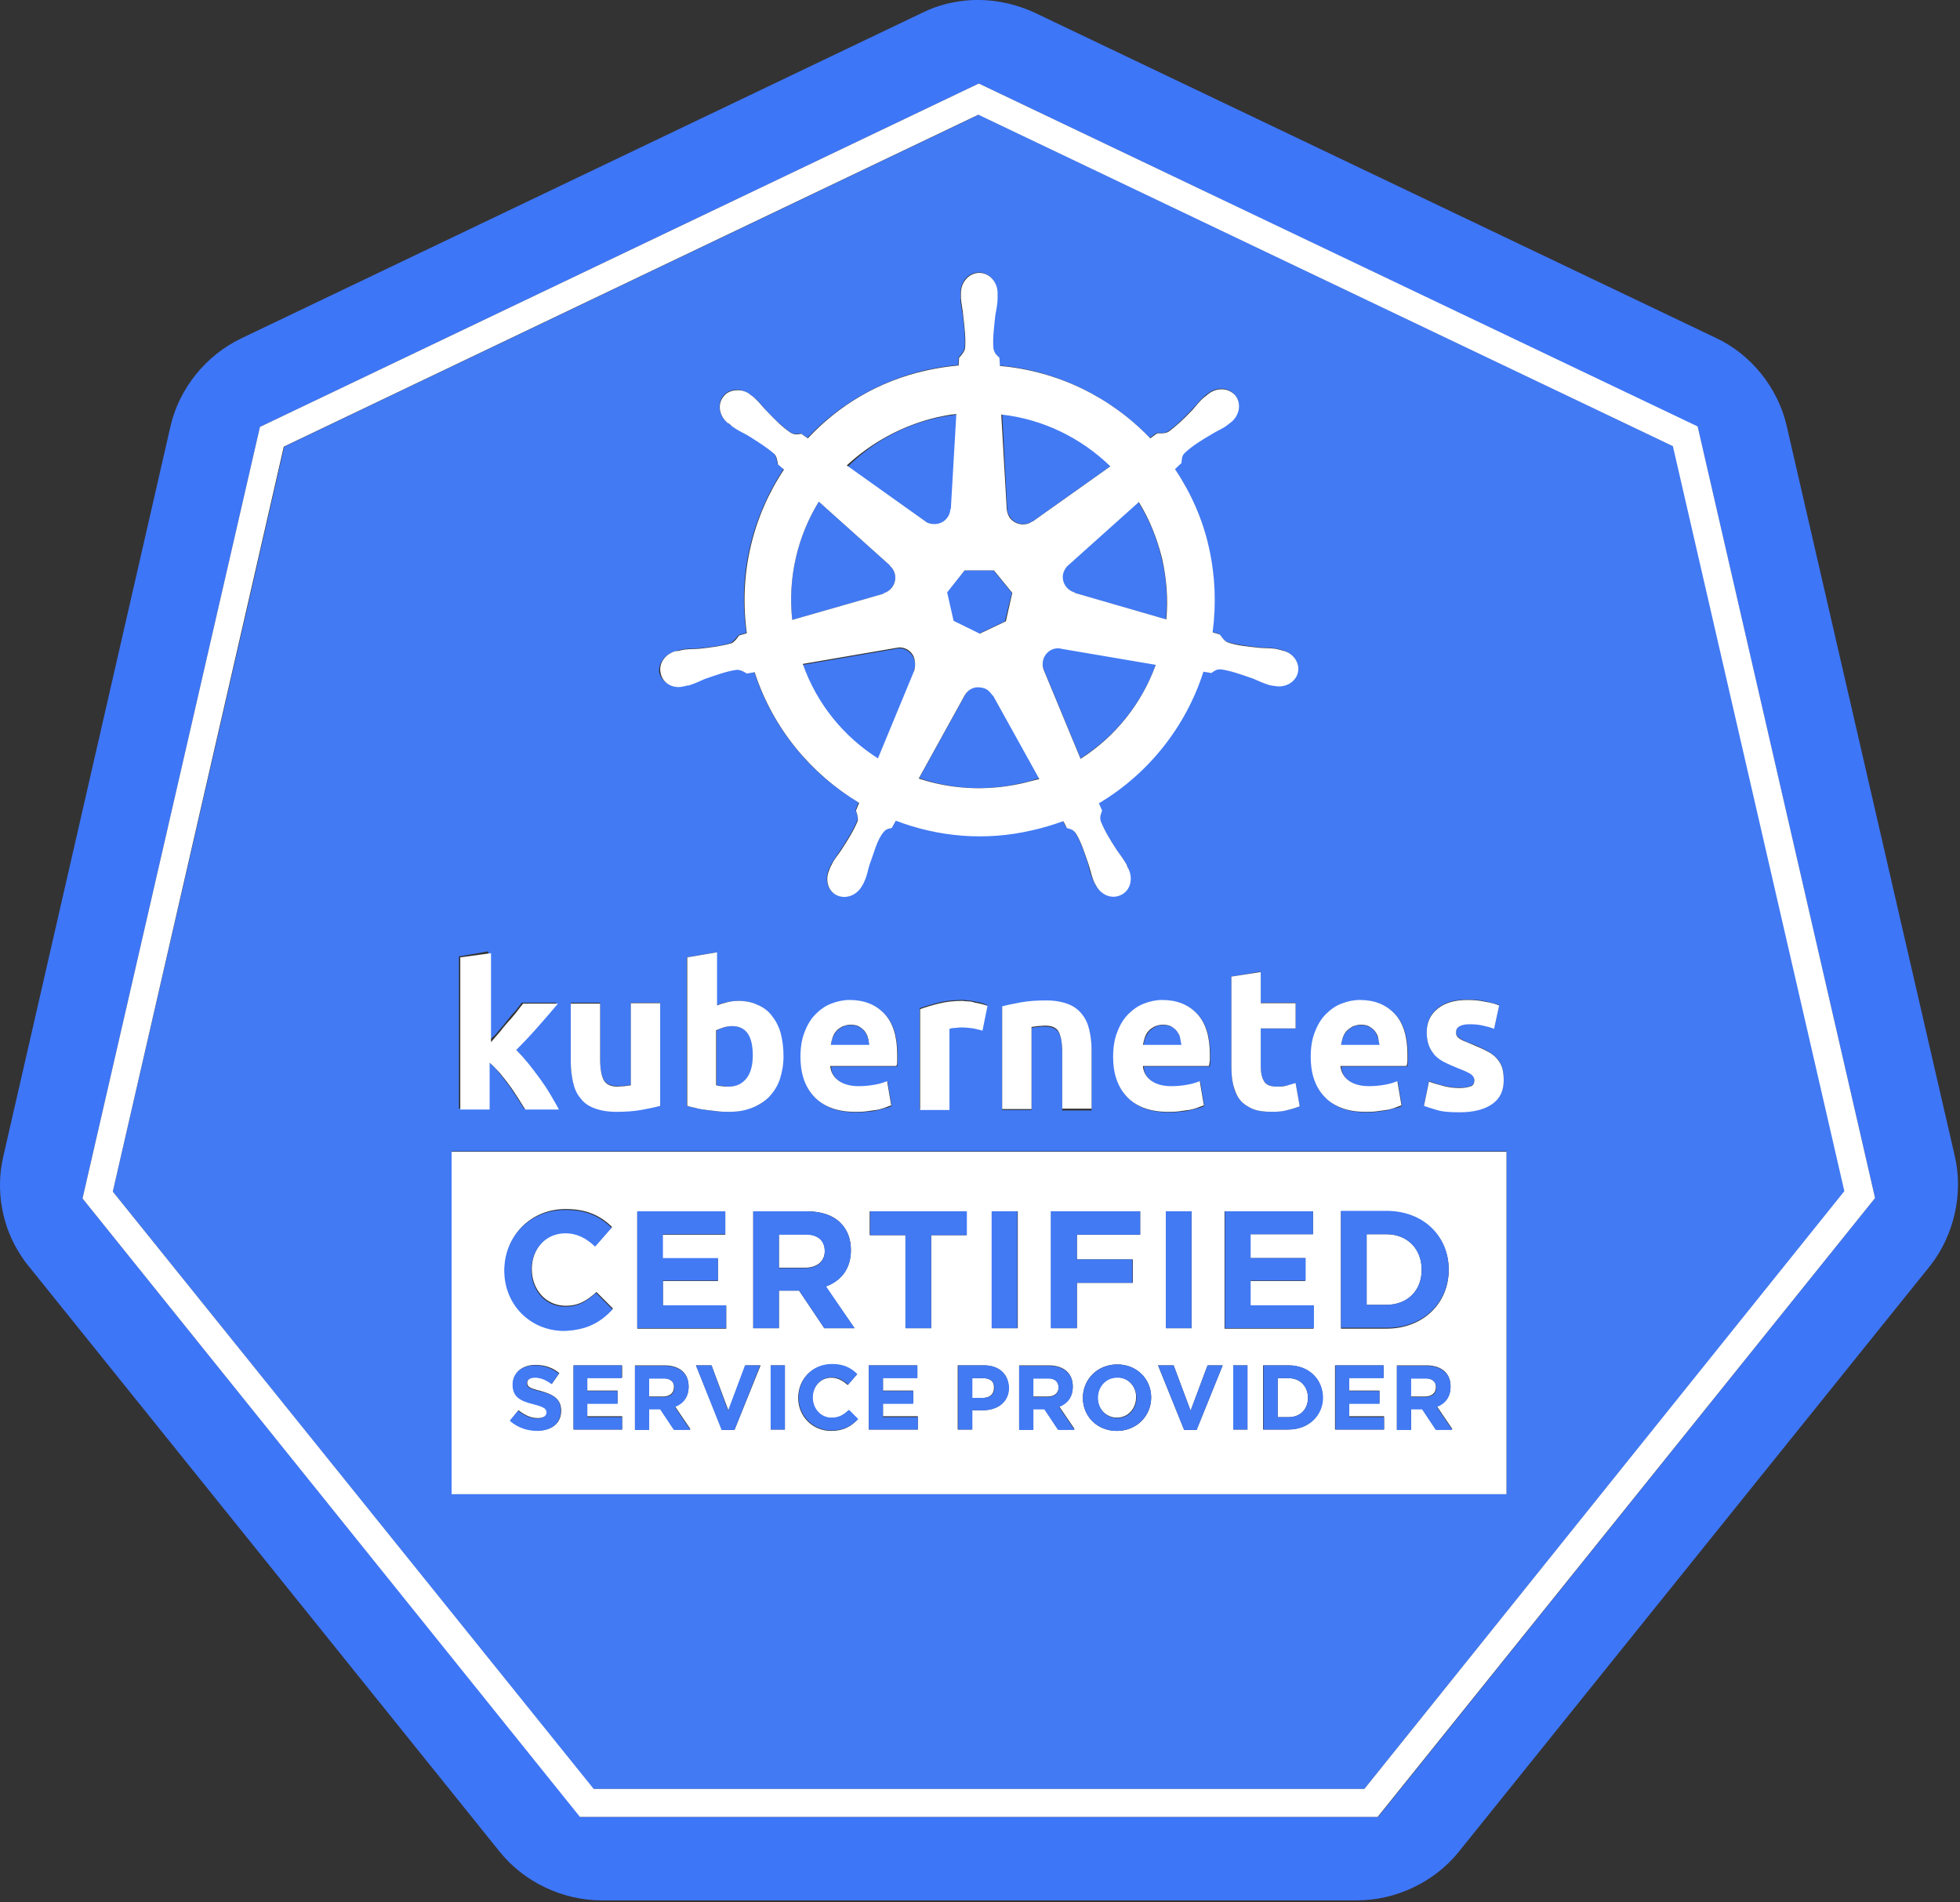 <?xml version="1.0" encoding="UTF-8" standalone="no"?>
<svg
   xmlns:dc="http://purl.org/dc/elements/1.1/"
   xmlns:cc="http://creativecommons.org/ns#"
   xmlns:rdf="http://www.w3.org/1999/02/22-rdf-syntax-ns#"
   xmlns:svg="http://www.w3.org/2000/svg"
   xmlns="http://www.w3.org/2000/svg"
   xmlns:sodipodi="http://sodipodi.sourceforge.net/DTD/sodipodi-0.dtd"
   xmlns:inkscape="http://www.inkscape.org/namespaces/inkscape"
   inkscape:version="1.0 (4035a4fb49, 2020-05-01)"
   height="100"
   width="103.035"
   sodipodi:docname="kcsp.svg"
   xml:space="preserve"
   viewBox="0 0 103.035 100"
   y="0px"
   x="0px"
   id="Layer_1"
   version="1.1"><rect x="0" y="0" width="103.035" height="100" fill="#333333" stroke="none"/><defs
   id="defs129" /><sodipodi:namedview
   inkscape:current-layer="Layer_1"
   inkscape:window-maximized="0"
   inkscape:window-y="127"
   inkscape:window-x="221"
   inkscape:cy="100.18718"
   inkscape:cx="101.6876"
   inkscape:zoom="64"
   units="px"
   showgrid="false"
   id="namedview127"
   inkscape:window-height="982"
   inkscape:window-width="1576"
   inkscape:pageshadow="2"
   inkscape:pageopacity="0"
   guidetolerance="10"
   gridtolerance="10"
   objecttolerance="10"
   borderopacity="1"
   bordercolor="#666666"
   pagecolor="#ffffff" />
<style
   id="style2"
   type="text/css">
	.st0{fill:none;}
	.st1{fill:#3E76F8;}
	.st2{fill:#427AF4;}
	.st3{fill:#FFFFFF;}
</style>
<g
   transform="matrix(0.241,0,0,0.241,-0.457,-2.044)"
   id="g124">
	<polygon
   id="polygon4"
   points="410.9,269.8 302.5,404.8 128.4,404.8 302.5,404.8 410.9,269.8 372.2,101.6 215.4,26.7 372.2,101.6 "
   class="st0" />
	<path
   id="path6"
   d="M 428.3,260.7 391.6,101.3 C 389.7,93.1 383.9,85.8 376.2,82.2 L 227.7,11.3 c -4.3,-2 -9,-3 -13.8,-2.8 -3.8,0.2 -7.5,1.1 -10.9,2.8 L 54.5,82.3 C 46.8,86 41,93.2 39.1,101.4 L 2.6,260.8 c -1.7,7.3 -0.3,15.3 3.9,21.6 0.5,0.8 1,1.5 1.6,2.2 l 102.8,127.8 c 5.3,6.6 13.7,10.6 22.2,10.6 h 164.8 c 8.5,0 16.9,-4 22.2,-10.6 L 422.9,284.6 c 5.2,-6.6 7.3,-15.7 5.4,-23.9 z m -17.4,9.1 -108.4,135 h -174 v 0 0 L 19.9,269.9 49.7,140.3 58.6,101.6 215.4,26.7 v 0 0 l 156.8,74.9 z"
   class="st1" />
	<path
   id="path8"
   d="m 218.5,160.1 c -0.3,-0.6 -0.9,-1.2 -1.6,-1.5 -0.5,-0.3 -1.1,-0.4 -1.6,-0.3 -1.2,0 -2.3,0.7 -2.9,1.8 v 0 l -10,18.1 c 6.9,2.4 14.6,2.9 22.3,1.1 1.4,-0.3 2.7,-0.7 4,-1.1 z"
   class="st2" />
	<path
   id="path10"
   d="m 221.6,119.5 c 0,0.7 0.3,1.4 0.8,2 1.2,1.5 3.3,1.7 4.8,0.6 h 0.1 l 16.9,-12 c -6.4,-6.2 -14.7,-10.3 -23.7,-11.4 z"
   class="st2" />
	<path
   id="path12"
   d="m 190.5,233.5 c -0.3,-0.4 -0.7,-0.8 -1.2,-1 -0.5,-0.3 -1.1,-0.4 -1.9,-0.4 -0.7,0 -1.3,0.1 -1.8,0.4 -0.5,0.3 -0.9,0.6 -1.3,1 -0.3,0.4 -0.6,0.9 -0.8,1.4 -0.2,0.5 -0.3,1.1 -0.4,1.7 h 8.4 c 0,-0.6 -0.1,-1.1 -0.3,-1.6 -0.1,-0.6 -0.4,-1.1 -0.7,-1.5 z"
   class="st2" />
	<path
   id="path14"
   d="m 233.4,149.9 c -0.3,0 -0.5,-0.1 -0.8,-0.1 -0.4,0 -0.9,0.1 -1.3,0.3 -1.7,0.8 -2.4,2.8 -1.7,4.5 v 0 l 8,19.3 c 7.7,-4.9 13.5,-12.2 16.5,-20.7 z"
   class="st2" />
	<path
   id="path16"
   d="m 301.8,233.5 c -0.3,-0.4 -0.7,-0.8 -1.2,-1 -0.5,-0.3 -1.1,-0.4 -1.9,-0.4 -0.7,0 -1.3,0.1 -1.8,0.4 -0.5,0.3 -0.9,0.6 -1.3,1 -0.4,0.4 -0.6,0.9 -0.8,1.4 -0.2,0.5 -0.3,1.1 -0.4,1.7 h 8.4 c 0,-0.6 -0.1,-1.1 -0.3,-1.6 -0.2,-0.5 -0.4,-1.1 -0.7,-1.5 z"
   class="st2" />
	<path
   id="path18"
   d="M 366.9,105.8 215.4,33.5 63.9,105.9 55.7,141.7 26.5,268.4 131.3,398.7 H 299.5 L 404.3,268.3 Z m -217.6,44.7 c 0,0 0,0 0,0 0,0 0,0 0,0 0.4,-0.1 0.8,-0.2 1.1,-0.3 1.4,-0.3 2.5,-0.2 3.8,-0.3 2.8,-0.3 5.1,-0.5 7.1,-1.2 0.6,-0.3 1.3,-1.2 1.7,-1.7 l 1.7,-0.5 c -1.9,-12.8 1.3,-25.4 8.1,-35.7 l -1.3,-1.1 c -0.1,-0.5 -0.2,-1.6 -0.8,-2.3 -1.6,-1.5 -3.5,-2.7 -5.9,-4.1 -1.1,-0.7 -2.2,-1.1 -3.3,-1.9 -0.2,-0.2 -0.6,-0.4 -0.8,-0.7 0,0 0,0 -0.1,0 -1.9,-1.5 -2.3,-4.1 -1,-5.8 0.8,-1 1.9,-1.4 3.1,-1.4 0.9,0 1.9,0.4 2.8,1 0.3,0.2 0.6,0.5 0.9,0.7 1.1,0.9 1.7,1.8 2.6,2.8 1.9,2 3.6,3.6 5.3,4.8 0.9,0.5 1.6,0.3 2.3,0.2 0.2,0.2 1,0.7 1.4,1 6.7,-7.1 15.6,-12.4 25.8,-14.8 2.4,-0.5 4.8,-0.9 7.1,-1.1 l 0.1,-1.7 c 0.5,-0.5 1.1,-1.2 1.3,-2 0.2,-2.1 -0.1,-4.4 -0.4,-7.2 -0.2,-1.3 -0.5,-2.4 -0.5,-3.8 0,-0.3 0,-0.7 0,-1 0,0 0,-0.1 0,-0.1 0,-2.4 1.8,-4.4 4,-4.4 2.2,0 4,2 4,4.4 0,0.3 0,0.8 0,1.1 -0.1,1.4 -0.4,2.5 -0.5,3.8 -0.3,2.8 -0.6,5 -0.4,7.2 0.2,1.1 0.8,1.5 1.3,2 0,0.3 0.1,1.2 0.1,1.8 12.6,1.1 24.2,6.9 32.8,15.8 l 1.5,-1.1 c 0.5,0 1.6,0.2 2.4,-0.3 1.8,-1.2 3.4,-2.8 5.3,-4.8 0.9,-0.9 1.5,-1.8 2.6,-2.8 0.2,-0.2 0.6,-0.5 0.9,-0.7 1.9,-1.5 4.5,-1.4 5.9,0.4 1.4,1.7 0.9,4.3 -1,5.8 -0.3,0.2 -0.6,0.5 -0.9,0.7 -1.1,0.8 -2.2,1.3 -3.3,1.9 -2.4,1.5 -4.3,2.7 -5.9,4.1 -0.7,0.8 -0.7,1.5 -0.7,2.2 -0.2,0.2 -1,0.9 -1.4,1.3 3.4,5.1 6,10.8 7.4,17.1 1.4,6.2 1.7,12.5 0.8,18.5 l 1.6,0.5 c 0.3,0.4 0.9,1.4 1.7,1.7 2,0.6 4.3,0.9 7.1,1.2 1.3,0.1 2.4,0 3.8,0.3 0.3,0.1 0.8,0.2 1.1,0.3 2.3,0.6 3.8,2.7 3.3,4.8 -0.5,2.1 -2.8,3.4 -5.1,2.9 0,0 0,0 -0.1,0 0,0 -0.1,0 -0.1,0 -0.3,-0.1 -0.7,-0.1 -1,-0.2 -1.4,-0.4 -2.3,-0.9 -3.5,-1.4 -2.6,-0.9 -4.8,-1.7 -6.9,-2 -1.1,-0.1 -1.6,0.4 -2.2,0.8 -0.3,-0.1 -1.2,-0.2 -1.7,-0.3 -3.8,11.9 -11.8,22.2 -22.8,28.7 0.2,0.5 0.5,1.4 0.7,1.6 -0.2,0.7 -0.6,1.3 -0.3,2.3 0.8,2 2,3.9 3.5,6.3 0.7,1.1 1.5,1.9 2.1,3.1 0.2,0.3 0.4,0.8 0.5,1.1 1,2.2 0.3,4.7 -1.7,5.6 -2,0.9 -4.4,-0.1 -5.5,-2.2 -0.2,-0.3 -0.4,-0.7 -0.5,-1 -0.6,-1.3 -0.8,-2.4 -1.1,-3.6 -0.9,-2.6 -1.6,-4.8 -2.7,-6.6 -0.6,-0.9 -1.3,-1 -2,-1.2 -0.1,-0.2 -0.6,-1.1 -0.8,-1.5 -2.2,0.8 -4.4,1.5 -6.8,2 -10.3,2.3 -20.5,1.4 -29.7,-2.1 l -0.9,1.6 c -0.7,0.2 -1.3,0.4 -1.7,0.8 -1.4,1.7 -2,4.5 -3.1,7.1 -0.4,1.2 -0.6,2.3 -1.1,3.6 -0.1,0.3 -0.3,0.7 -0.5,1 0,0 0,0 0,0 0,0 0,0 0,0 -1.1,2.2 -3.5,3.2 -5.5,2.2 -2,-0.9 -2.7,-3.4 -1.7,-5.6 0.2,-0.3 0.3,-0.8 0.5,-1.1 0.7,-1.2 1.4,-2.1 2.1,-3.2 1.5,-2.3 2.8,-4.4 3.6,-6.4 0.2,-0.7 -0.1,-1.6 -0.4,-2.2 l 0.7,-1.7 C 178.7,177.3 170.4,167.3 166.4,155 l -1.7,0.3 c -0.5,-0.3 -1.4,-0.9 -2.3,-0.8 -2.1,0.3 -4.3,1.1 -6.9,2 -1.2,0.5 -2.2,1 -3.5,1.4 -0.3,0.1 -0.7,0.2 -1,0.2 0,0 0,0 -0.1,0 0,0 0,0 -0.1,0 -2.3,0.5 -4.6,-0.8 -5.1,-2.9 -0.3,-1.9 1.2,-4.1 3.6,-4.7 z m 173.3,92.1 c -0.6,-0.4 -1.6,-0.8 -2.9,-1.3 -1,-0.4 -1.9,-0.8 -2.7,-1.2 -0.8,-0.4 -1.5,-0.9 -2.1,-1.5 -0.6,-0.6 -1,-1.3 -1.3,-2.1 -0.3,-0.8 -0.5,-1.7 -0.5,-2.9 0,-2.2 0.8,-3.9 2.4,-5.2 1.6,-1.3 3.7,-1.9 6.5,-1.9 1.4,0 2.7,0.1 3.9,0.4 1.3,0.3 2.2,0.5 3,0.8 l -1.1,5.1 c -0.7,-0.3 -1.5,-0.5 -2.4,-0.7 -0.9,-0.2 -1.8,-0.3 -2.9,-0.3 -2,0 -3,0.6 -3,1.7 0,0.3 0,0.5 0.1,0.7 0.1,0.2 0.3,0.4 0.5,0.6 0.3,0.2 0.6,0.4 1,0.6 0.4,0.2 1,0.5 1.7,0.7 1.4,0.5 2.5,1.1 3.5,1.6 0.9,0.5 1.6,1.1 2.2,1.7 0.5,0.6 0.9,1.3 1.1,2 0.2,0.7 0.3,1.6 0.3,2.6 0,2.3 -0.8,4 -2.5,5.2 -1.7,1.2 -4,1.8 -7.1,1.8 -2,0 -3.7,-0.2 -5,-0.5 -1.3,-0.4 -2.2,-0.6 -2.8,-0.9 l 1.1,-5.3 c 1.1,0.4 2.2,0.8 3.3,1 1.1,0.3 2.3,0.4 3.4,0.4 1.2,0 2,-0.1 2.5,-0.4 0.5,-0.2 0.7,-0.7 0.7,-1.4 0,-0.4 -0.3,-0.9 -0.9,-1.3 z m -26.4,1.7 c 1.1,0.8 2.5,1.2 4.4,1.2 1.2,0 2.3,-0.1 3.4,-0.3 1.1,-0.2 2,-0.5 2.8,-0.8 l 0.9,5.3 c -0.3,0.2 -0.8,0.4 -1.4,0.5 -0.6,0.1 -1.2,0.3 -1.9,0.5 -0.7,0.1 -1.4,0.2 -2.2,0.3 -0.8,0.1 -1.6,0.1 -2.4,0.1 -2,0 -3.8,-0.3 -5.3,-0.9 -1.5,-0.6 -2.7,-1.5 -3.7,-2.5 -1,-1.1 -1.7,-2.3 -2.2,-3.8 -0.5,-1.5 -0.7,-3.1 -0.7,-4.8 0,-2.1 0.3,-3.9 0.9,-5.4 0.6,-1.5 1.4,-2.8 2.4,-3.9 1,-1 2.1,-1.8 3.4,-2.3 1.3,-0.5 2.6,-0.8 4,-0.8 3.2,0 5.7,1 7.6,3 1.9,2 2.8,5 2.8,8.9 0,0.4 0,0.8 0,1.3 0,0.5 -0.1,0.9 -0.1,1.2 h -14.4 c 0,1.3 0.6,2.4 1.7,3.2 z m -11.7,-17 v 5.5 h -7.6 v 8.2 c 0,1.4 0.2,2.5 0.7,3.3 0.5,0.8 1.4,1.2 2.8,1.2 0.7,0 1.4,-0.1 2.1,-0.2 0.7,-0.1 1.4,-0.3 2,-0.6 l 0.9,5.1 c -0.8,0.3 -1.6,0.6 -2.6,0.8 -0.9,0.2 -2.1,0.4 -3.5,0.4 -1.7,0 -3.2,-0.2 -4.3,-0.7 -1.1,-0.5 -2.1,-1.2 -2.7,-2 -0.7,-0.9 -1.2,-1.9 -1.4,-3.2 -0.3,-1.2 -0.4,-2.6 -0.4,-4.1 v -19.5 l 6.4,-1.1 v 6.8 h 7.6 z m -31.4,17 c 1.1,0.8 2.5,1.2 4.4,1.2 1.2,0 2.3,-0.1 3.4,-0.3 1.1,-0.2 2,-0.5 2.8,-0.8 l 0.9,5.3 c -0.3,0.2 -0.8,0.4 -1.4,0.5 -0.6,0.2 -1.2,0.3 -1.9,0.5 -0.7,0.2 -1.4,0.2 -2.2,0.3 -0.8,0.1 -1.6,0.1 -2.4,0.1 -2,0 -3.8,-0.3 -5.3,-0.9 -1.5,-0.6 -2.7,-1.5 -3.7,-2.5 -1,-1.1 -1.7,-2.3 -2.2,-3.8 -0.5,-1.5 -0.7,-3.1 -0.7,-4.8 0,-2.1 0.3,-3.9 0.9,-5.4 0.6,-1.5 1.4,-2.8 2.4,-3.9 1,-1 2.1,-1.8 3.4,-2.3 1.3,-0.5 2.6,-0.8 4,-0.8 3.2,0 5.7,1 7.6,3 1.9,2 2.8,5 2.8,8.9 0,0.4 0,0.8 0,1.3 0,0.5 -0.1,0.9 -0.1,1.2 h -14.4 c 0,1.3 0.6,2.4 1.7,3.2 z m -20.3,-10.6 c -0.5,-0.9 -1.6,-1.3 -3,-1.3 -0.5,0 -0.9,0 -1.5,0.1 -0.5,0 -1,0.1 -1.4,0.2 v 17.9 h -6.4 v -22.4 c 1.1,-0.3 2.5,-0.6 4.2,-0.9 1.7,-0.3 3.5,-0.4 5.4,-0.4 1.9,0 3.5,0.3 4.8,0.8 1.3,0.5 2.3,1.2 3,2.2 0.7,0.9 1.3,2.1 1.6,3.4 0.3,1.3 0.5,2.7 0.5,4.3 v 13.1 h -6.4 v -12.3 c 0,-2.3 -0.2,-3.8 -0.8,-4.7 z m -15.6,-6 -1.1,5.4 c -0.6,-0.1 -1.2,-0.3 -2,-0.5 -0.8,-0.2 -1.6,-0.2 -2.5,-0.2 -0.4,0 -0.9,0 -1.4,0.1 -0.6,0.1 -1,0.2 -1.3,0.2 v 17.7 h -6.4 v -22 c 1.1,-0.4 2.5,-0.8 4,-1.2 1.6,-0.4 3.3,-0.6 5.2,-0.6 0.3,0 0.8,0 1.2,0.1 0.5,0 1,0.1 1.5,0.2 0.5,0.1 1,0.2 1.5,0.3 0.5,0.2 0.9,0.3 1.3,0.5 z m -32.3,16.6 c 1.1,0.8 2.5,1.2 4.4,1.2 1.2,0 2.3,-0.1 3.4,-0.3 1.1,-0.2 2,-0.5 2.8,-0.8 l 0.9,5.3 c -0.3,0.2 -0.8,0.4 -1.4,0.5 -0.6,0.2 -1.2,0.3 -1.9,0.5 -0.7,0.2 -1.4,0.2 -2.2,0.3 -0.8,0.1 -1.6,0.1 -2.4,0.1 -2,0 -3.8,-0.3 -5.3,-0.9 -1.5,-0.6 -2.7,-1.5 -3.7,-2.5 -1,-1.1 -1.7,-2.3 -2.2,-3.8 -0.5,-1.5 -0.7,-3.1 -0.7,-4.8 0,-2.1 0.3,-3.9 0.9,-5.4 0.6,-1.5 1.4,-2.8 2.4,-3.9 1,-1 2.1,-1.8 3.4,-2.3 1.3,-0.5 2.6,-0.8 4,-0.8 3.2,0 5.7,1 7.6,3 1.9,2 2.8,5 2.8,8.9 0,0.4 0,0.8 0,1.3 0,0.5 -0.1,0.9 -0.1,1.2 h -14.4 c 0,1.3 0.6,2.4 1.7,3.2 z m -24.5,-17.2 c 0.8,-0.2 1.6,-0.3 2.5,-0.3 1.6,0 3,0.3 4.2,0.9 1.2,0.6 2.2,1.4 3.1,2.4 0.8,1.1 1.5,2.3 1.9,3.8 0.4,1.5 0.6,3.1 0.6,5 0,1.9 -0.3,3.5 -0.8,5 -0.5,1.5 -1.3,2.8 -2.3,3.8 -1,1.1 -2.2,1.9 -3.7,2.4 -1.5,0.5 -3.1,0.9 -5,0.9 -0.8,0 -1.6,0 -2.4,-0.1 -0.8,-0.1 -1.7,-0.2 -2.5,-0.3 -0.8,-0.1 -1.6,-0.3 -2.3,-0.4 -0.7,-0.2 -1.4,-0.3 -2,-0.5 v -32.4 l 6.4,-1.1 v 11.6 c 0.8,-0.3 1.5,-0.6 2.3,-0.7 z M 133.6,244 c 0.5,0.9 1.6,1.4 3,1.4 0.5,0 0.9,0 1.5,-0.1 0.5,0 1,-0.1 1.4,-0.2 v -17.9 h 6.4 v 22.4 c -1.1,0.3 -2.5,0.6 -4.2,0.9 -1.7,0.3 -3.5,0.4 -5.4,0.4 -1.9,0 -3.5,-0.3 -4.8,-0.8 -1.3,-0.5 -2.3,-1.3 -3,-2.2 -0.7,-1 -1.3,-2.1 -1.6,-3.4 -0.3,-1.3 -0.5,-2.8 -0.5,-4.4 v -12.9 h 6.4 v 12.1 c 0,2.2 0.3,3.8 0.8,4.7 z m -23,-10.6 c 0.7,-0.8 1.3,-1.5 1.9,-2.3 0.6,-0.7 1.2,-1.5 1.8,-2.1 0.6,-0.7 1,-1.3 1.4,-1.8 h 7.6 c -1.5,1.8 -3,3.5 -4.4,5.1 -1.4,1.6 -3,3.3 -4.7,5 0.9,0.8 1.7,1.7 2.6,2.9 0.9,1.1 1.8,2.2 2.6,3.4 0.9,1.2 1.6,2.4 2.3,3.5 0.7,1.2 1.3,2.3 1.8,3.2 h -7.3 c -0.5,-0.8 -1,-1.6 -1.6,-2.5 -0.6,-0.9 -1.2,-1.9 -1.9,-2.8 -0.7,-0.9 -1.3,-1.8 -2.1,-2.7 -0.7,-0.9 -1.4,-1.6 -2.2,-2.2 v 10.2 H 102 v -33.2 l 6.4,-1.1 v 19.4 c 0.9,-0.5 1.6,-1.2 2.2,-2 z m -10.2,100.9 v -74.7 h 230.1 v 74.7 z"
   class="st2" />
	<path
   id="path20"
   d="m 258.7,233.5 c -0.3,-0.4 -0.7,-0.8 -1.2,-1 -0.5,-0.3 -1.1,-0.4 -1.9,-0.4 -0.7,0 -1.3,0.1 -1.8,0.4 -0.5,0.3 -0.9,0.6 -1.3,1 -0.3,0.4 -0.6,0.9 -0.8,1.4 -0.2,0.5 -0.3,1.1 -0.4,1.7 h 8.4 c 0,-0.6 -0.1,-1.1 -0.3,-1.6 -0.2,-0.5 -0.4,-1.1 -0.7,-1.5 z"
   class="st2" />
	<path
   id="path22"
   d="m 158.2,245.2 c 0.3,0.1 0.7,0.1 1.2,0.2 0.5,0 1,0.1 1.6,0.1 1.7,0 3,-0.6 3.9,-1.9 0.9,-1.2 1.3,-2.9 1.3,-4.9 0,-4.2 -1.5,-6.4 -4.5,-6.4 -0.7,0 -1.3,0.1 -1.9,0.3 -0.6,0.2 -1.2,0.4 -1.6,0.7 z"
   class="st2" />
	<path
   id="path24"
   d="m 201.4,152.6 c -0.4,-1.6 -1.8,-2.7 -3.3,-2.7 -0.2,0 -0.5,0 -0.7,0.1 v 0 l -20.4,3.5 c 3.1,8.7 9,15.8 16.4,20.6 l 7.9,-19.1 -0.1,-0.1 c 0.3,-0.8 0.4,-1.6 0.2,-2.3 z"
   class="st2" />
	<polygon
   id="polygon26"
   points="208.3,137.8 209.7,144 215.4,146.7 221.1,144 222.6,137.8 218.6,132.9 212.3,132.9 "
   class="st2" />
	<path
   id="path28"
   d="m 203.7,122.2 c 0.6,0.4 1.3,0.7 2.1,0.7 1.9,0 3.4,-1.5 3.5,-3.3 h 0.1 l 1.2,-20.7 c -1.4,0.2 -2.8,0.4 -4.2,0.7 -7.7,1.7 -14.4,5.5 -19.6,10.7 z"
   class="st2" />
	<path
   id="path30"
   d="m 234.8,131.8 c -0.5,0.5 -0.9,1.1 -1.1,1.8 -0.4,1.8 0.7,3.6 2.5,4.1 v 0.1 l 20,5.8 c 0.4,-4.3 0.2,-8.8 -0.9,-13.2 -1,-4.5 -2.8,-8.7 -5.1,-12.4 z"
   class="st2" />
	<path
   id="path32"
   d="m 194.6,138 v 0 c 0.7,-0.3 1.3,-0.7 1.8,-1.3 1.2,-1.5 1,-3.6 -0.4,-4.8 v -0.1 l -15.5,-13.9 c -4.6,7.5 -6.8,16.5 -5.8,25.8 z"
   class="st2" />
	<path
   id="path34"
   d="M 410.9,269.8 372.2,101.5 215.4,26.7 v 0 L 58.6,101.6 49.7,140.3 19.9,269.9 128.4,404.8 v 0 h 174 z M 131.4,398.7 26.5,268.4 55.6,141.7 63.8,105.9 215.3,33.5 366.8,105.8 404.2,268.3 299.5,398.7 Z"
   class="st3" />
	<path
   id="path36"
   d="m 283,309.1 h -2.4 v 8.5 h 2.4 c 2.5,0 4.2,-1.7 4.2,-4.2 v 0 c 0,-2.5 -1.7,-4.3 -4.2,-4.3 z"
   class="st3" />
	<path
   id="path38"
   d="m 177.4,277.7 h -5.6 v 7.3 h 5.7 c 2.7,0 4.3,-1.5 4.3,-3.6 v -0.1 c 0,-2.3 -1.6,-3.6 -4.4,-3.6 z"
   class="st3" />
	<path
   id="path40"
   d="M 330.5,259.7 H 100.4 v 74.7 h 230.1 z m -68.7,13 v 25.5 h -5.6 v -25.5 z m -73.5,25.5 h -6.6 l -5.5,-8.2 h -4.4 v 8.2 h -5.6 v -25.5 h 11.7 c 3.2,0 5.8,0.9 7.4,2.6 1.4,1.4 2.2,3.4 2.2,5.8 v 0.1 c 0,4.1 -2.2,6.7 -5.5,7.9 z m -29.8,-15.3 v 5 h -12 v 5.4 h 13.8 v 5 h -19.4 v -25.5 h 19.2 v 5 h -13.7 v 5.2 h 12.1 z m -34.2,33.3 c 0,2.8 -2.1,4.3 -5.1,4.3 -2.1,0 -4.3,-0.7 -6,-2.2 l 1.8,-2.2 c 1.3,1 2.6,1.7 4.2,1.7 1.3,0 2,-0.5 2,-1.3 v 0 c 0,-0.8 -0.5,-1.2 -2.8,-1.8 -2.8,-0.7 -4.6,-1.5 -4.6,-4.3 v 0 c 0,-2.5 2,-4.2 4.9,-4.2 2,0 3.8,0.6 5.2,1.8 l -1.6,2.3 c -1.2,-0.9 -2.5,-1.4 -3.6,-1.4 -1.2,0 -1.8,0.5 -1.8,1.2 v 0 c 0,0.9 0.6,1.2 3,1.8 2.8,0.8 4.4,1.8 4.4,4.3 z M 112,285.5 v 0 c 0,-7.3 5.5,-13.3 13.3,-13.3 4.8,0 7.7,1.6 10.1,3.9 l -3.6,4.1 c -2,-1.8 -4,-2.9 -6.5,-2.9 -4.3,0 -7.4,3.6 -7.4,7.9 v 0.1 c 0,4.4 3,8 7.4,8 2.9,0 4.7,-1.2 6.7,-3 l 3.6,3.6 c -2.6,2.8 -5.5,4.6 -10.5,4.6 -7.6,0.1 -13.1,-5.7 -13.1,-13 z m 25.6,34.8 H 127 v -14 h 10.6 V 309 H 130 v 2.8 h 6.6 v 2.7 H 130 v 2.9 h 7.6 z m 11.3,0 -3,-4.5 h -2.4 v 4.5 h -3.1 v -14 h 6.4 c 1.8,0 3.2,0.5 4.1,1.4 0.8,0.8 1.2,1.9 1.2,3.2 v 0 c 0,2.3 -1.2,3.7 -3,4.3 l 3.4,5 h -3.6 z m 13.2,0.1 h -2.7 l -5.7,-14.1 h 3.4 l 3.7,9.9 3.7,-9.9 h 3.3 z m 11,-0.1 H 170 v -14 h 3.1 z m 10.1,0.3 c -4.1,0 -7.2,-3.2 -7.2,-7.2 v 0 c 0,-4 3,-7.3 7.3,-7.3 2.6,0 4.2,0.9 5.5,2.2 l -2,2.3 c -1.1,-1 -2.2,-1.6 -3.6,-1.6 -2.4,0 -4.1,2 -4.1,4.4 v 0 c 0,2.4 1.7,4.4 4.1,4.4 1.6,0 2.6,-0.6 3.7,-1.6 l 2,2 c -1.4,1.4 -3,2.4 -5.7,2.4 z m 18.9,-0.3 h -10.7 v -14 H 202 v 2.7 h -7.5 v 2.8 h 6.6 v 2.7 h -6.6 v 2.9 h 7.6 z m 2.9,-22.1 h -5.6 v -20.3 h -7.8 v -5.2 h 21.1 v 5.2 H 205 Z m 16.9,13 c 0,3.2 -2.5,4.9 -5.7,4.9 h -2.3 v 4.2 h -3.1 v -14 h 5.7 c 3.4,0 5.4,2 5.4,4.9 z m 2,-13 h -5.6 v -25.5 h 5.6 z m 8.8,22.1 -3,-4.5 h -2.4 v 4.5 h -3.1 v -14 h 6.4 c 1.8,0 3.2,0.5 4.1,1.4 0.8,0.8 1.2,1.9 1.2,3.2 v 0 c 0,2.3 -1.2,3.7 -3,4.3 l 3.4,5 h -3.6 z m 4.1,-22.1 h -5.6 v -25.5 h 19.4 v 5.1 h -13.8 v 5.4 H 249 v 5.1 h -12.2 z m 16.2,15.1 c 0,4 -3.1,7.3 -7.5,7.3 -4.3,0 -7.4,-3.2 -7.4,-7.2 v 0 c 0,-4 3.1,-7.3 7.5,-7.3 4.3,0 7.4,3.2 7.4,7.2 z m 9.9,7.1 h -2.7 l -5.7,-14.1 h 3.4 l 3.7,9.9 3.7,-9.9 h 3.3 z m 6.2,-47.7 h 19.2 v 5 h -13.7 v 5.2 h 12 v 5 h -12 v 5.4 h 13.8 v 5 H 269 v -25.6 z m 4.9,47.6 h -3.1 v -14 h 3.1 z m 16.4,-7 c 0,3.9 -3,7 -7.5,7 h -5.5 v -14 h 5.5 c 4.5,0 7.5,3 7.5,7 z m 13.4,7 h -10.7 v -14 h 10.6 v 2.7 h -7.5 v 2.8 h 6.6 v 2.7 h -6.6 v 2.9 h 7.6 z m -9.4,-22.1 v -25.5 h 9.9 c 8,0 13.6,5.5 13.6,12.7 v 0.1 c 0,7.2 -5.5,12.8 -13.6,12.8 h -9.9 z m 20.7,22.1 -3,-4.5 h -2.4 v 4.5 h -3.1 v -14 h 6.4 c 1.8,0 3.2,0.5 4.1,1.4 0.8,0.8 1.2,1.9 1.2,3.2 v 0 c 0,2.3 -1.2,3.7 -3,4.3 l 3.4,5 h -3.6 z"
   class="st3" />
	<path
   id="path42"
   d="m 312.7,309.1 h -3.1 v 4 h 3.1 c 1.5,0 2.4,-0.8 2.4,-2 v 0 c 0.1,-1.3 -0.9,-2 -2.4,-2 z"
   class="st3" />
	<path
   id="path44"
   d="m 146.5,309.1 h -3.1 v 4 h 3.1 c 1.5,0 2.4,-0.8 2.4,-2 v 0 c 0.1,-1.3 -0.9,-2 -2.4,-2 z"
   class="st3" />
	<path
   id="path46"
   d="m 216.3,309.1 h -2.4 v 4.3 h 2.4 c 1.5,0 2.4,-0.9 2.4,-2.1 v 0 c 0.1,-1.5 -0.8,-2.2 -2.4,-2.2 z"
   class="st3" />
	<path
   id="path48"
   d="m 230.4,309.1 h -3.1 v 4 h 3.1 c 1.5,0 2.4,-0.8 2.4,-2 v 0 c 0,-1.3 -0.9,-2 -2.4,-2 z"
   class="st3" />
	<path
   id="path50"
   d="m 245.5,308.9 c -2.5,0 -4.2,2 -4.2,4.4 v 0 c 0,2.4 1.8,4.4 4.2,4.4 2.5,0 4.2,-2 4.2,-4.4 v 0 c 0.1,-2.4 -1.7,-4.4 -4.2,-4.4 z"
   class="st3" />
	<path
   id="path52"
   d="M 304.3,277.7 H 300 v 15.4 h 4.3 c 4.6,0 7.7,-3.1 7.7,-7.6 v -0.1 c 0,-4.5 -3.1,-7.7 -7.7,-7.7 z"
   class="st3" />
	<path
   id="path54"
   d="m 135.5,294.1 -3.6,-3.6 c -2,1.8 -3.8,3 -6.7,3 -4.4,0 -7.4,-3.6 -7.4,-8 v -0.1 c 0,-4.4 3.1,-7.9 7.4,-7.9 2.6,0 4.6,1.1 6.5,2.9 l 3.6,-4.1 c -2.4,-2.3 -5.2,-3.9 -10.1,-3.9 -7.8,0 -13.3,5.9 -13.3,13.2 v 0.1 c 0,7.3 5.6,13.1 13.1,13.1 5,-0.2 7.9,-1.9 10.5,-4.7 z"
   class="st2" />
	<polygon
   id="polygon56"
   points="160.1,272.7 140.9,272.7 140.9,298.2 160.3,298.2 160.3,293.2 146.5,293.2 146.5,287.8 158.5,287.8 158.5,282.9 146.5,282.9 146.5,277.7 160.1,277.7 "
   class="st2" />
	<path
   id="path58"
   d="m 187.5,281.2 v 0 c 0,-2.5 -0.8,-4.5 -2.2,-5.9 -1.7,-1.7 -4.2,-2.6 -7.4,-2.6 h -11.7 v 25.5 h 5.6 V 290 h 4.4 l 5.5,8.2 h 6.6 l -6.2,-9.1 c 3.2,-1.2 5.4,-3.8 5.4,-7.9 z m -5.7,0.3 c 0,2.1 -1.6,3.6 -4.3,3.6 h -5.7 v -7.3 h 5.6 c 2.8,-0.1 4.4,1.2 4.4,3.7 z"
   class="st2" />
	<polygon
   id="polygon60"
   points="205,298.2 205,277.9 212.8,277.9 212.8,272.7 191.7,272.7 191.7,277.9 199.4,277.9 199.4,298.2 "
   class="st2" />
	<rect
   id="rect62"
   height="25.5"
   width="5.6"
   class="st2"
   y="272.7"
   x="218.2" />
	<polygon
   id="polygon64"
   points="250.6,277.8 250.6,272.7 231.1,272.7 231.1,298.2 236.8,298.2 236.8,288.3 248.9,288.3 248.9,283.2 236.8,283.2 236.8,277.8 "
   class="st2" />
	<rect
   id="rect66"
   height="25.5"
   width="5.6"
   class="st2"
   y="272.7"
   x="256.2" />
	<polygon
   id="polygon68"
   points="274.7,293.2 274.7,287.8 286.7,287.8 286.7,282.9 274.7,282.9 274.7,277.7 288.3,277.7 288.3,272.7 269.1,272.7 269.1,298.2 288.5,298.2 288.5,293.2 "
   class="st2" />
	<path
   id="path70"
   d="m 317.9,285.4 v 0 c 0,-7.3 -5.5,-12.8 -13.6,-12.8 h -9.9 v 25.5 h 9.9 c 8,0.1 13.6,-5.5 13.6,-12.7 z m -5.9,0.1 c 0,4.5 -3.1,7.6 -7.7,7.6 H 300 v -15.4 h 4.3 c 4.6,0 7.7,3.2 7.7,7.8 z"
   class="st2" />
	<path
   id="path72"
   d="m 119.8,312 c -2.4,-0.6 -3,-0.9 -3,-1.8 v 0 c 0,-0.7 0.6,-1.2 1.8,-1.2 1.2,0 2.4,0.5 3.6,1.4 l 1.6,-2.3 c -1.4,-1.1 -3.2,-1.8 -5.2,-1.8 -2.9,0 -4.9,1.7 -4.9,4.2 v 0 c 0,2.8 1.8,3.6 4.6,4.3 2.3,0.6 2.8,1 2.8,1.8 v 0 c 0,0.8 -0.8,1.3 -2,1.3 -1.6,0 -2.9,-0.7 -4.2,-1.7 l -1.8,2.2 c 1.7,1.5 3.8,2.2 6,2.2 3,0 5.1,-1.6 5.1,-4.3 v 0 c 0.1,-2.6 -1.5,-3.6 -4.4,-4.3 z"
   class="st2" />
	<polygon
   id="polygon74"
   points="136.6,314.7 136.6,311.9 130,311.9 130,309.1 137.5,309.1 137.5,306.3 127,306.3 127,320.3 137.6,320.3 137.6,317.6 130,317.6 130,314.7 "
   class="st2" />
	<path
   id="path76"
   d="m 152.1,311 v 0 c 0,-1.4 -0.4,-2.5 -1.2,-3.2 -0.9,-0.9 -2.3,-1.4 -4.1,-1.4 h -6.4 v 14 h 3.1 v -4.5 h 2.4 l 3,4.5 h 3.6 l -3.4,-5 c 1.8,-0.7 3,-2.1 3,-4.4 z m -3.1,0.2 c 0,1.2 -0.9,2 -2.4,2 h -3.1 v -4 h 3.1 c 1.4,-0.1 2.4,0.6 2.4,2 z"
   class="st2" />
	<polygon
   id="polygon78"
   points="164.4,306.3 160.7,316.2 157.1,306.3 153.7,306.3 159.3,320.4 162.1,320.4 167.7,306.3 "
   class="st2" />
	<rect
   id="rect80"
   height="14"
   width="3.1"
   class="st2"
   y="306.3"
   x="170" />
	<path
   id="path82"
   d="m 183.3,317.7 c -2.4,0 -4.1,-2 -4.1,-4.4 v 0 c 0,-2.4 1.7,-4.4 4.1,-4.4 1.4,0 2.5,0.6 3.6,1.6 l 2,-2.3 c -1.3,-1.3 -2.9,-2.2 -5.5,-2.2 -4.3,0 -7.3,3.3 -7.3,7.3 v 0 c 0,4 3.1,7.2 7.2,7.2 2.7,0 4.3,-1 5.8,-2.5 l -2,-2 c -1.2,1.1 -2.2,1.7 -3.8,1.7 z"
   class="st2" />
	<polygon
   id="polygon84"
   points="201.1,314.7 201.1,311.9 194.5,311.9 194.5,309.1 202,309.1 202,306.3 191.4,306.3 191.4,320.3 202.1,320.3 202.1,317.6 194.5,317.6 194.5,314.7 "
   class="st2" />
	<path
   id="path86"
   d="m 216.6,306.3 h -5.7 v 14 h 3.1 v -4.2 h 2.3 c 3.1,0 5.7,-1.7 5.7,-4.9 v 0 c -0.1,-2.9 -2.1,-4.9 -5.4,-4.9 z m 2.2,5 c 0,1.2 -0.9,2.1 -2.4,2.1 H 214 v -4.3 h 2.4 c 1.5,0 2.4,0.7 2.4,2.2 z"
   class="st2" />
	<path
   id="path88"
   d="m 235.9,311 v 0 c 0,-1.4 -0.4,-2.5 -1.2,-3.2 -0.9,-0.9 -2.3,-1.4 -4.1,-1.4 h -6.4 v 14 h 3.1 v -4.5 h 2.4 l 3,4.5 h 3.6 l -3.4,-5 c 1.8,-0.7 3,-2.1 3,-4.4 z m -3.1,0.2 c 0,1.2 -0.9,2 -2.4,2 h -3.1 v -4 h 3.1 c 1.5,-0.1 2.4,0.6 2.4,2 z"
   class="st2" />
	<path
   id="path90"
   d="m 245.6,306.1 c -4.3,0 -7.5,3.3 -7.5,7.3 v 0 c 0,4 3.1,7.2 7.4,7.2 4.3,0 7.5,-3.3 7.5,-7.3 v 0 c 0,-4 -3.1,-7.2 -7.4,-7.2 z m 4.2,7.3 c 0,2.4 -1.7,4.4 -4.2,4.4 -2.5,0 -4.2,-2 -4.2,-4.4 v 0 c 0,-2.4 1.7,-4.4 4.2,-4.4 2.4,-0.1 4.2,1.9 4.2,4.4 z"
   class="st2" />
	<polygon
   id="polygon92"
   points="265.3,306.3 261.6,316.2 257.9,306.3 254.5,306.3 260.2,320.4 262.9,320.4 268.6,306.3 "
   class="st2" />
	<rect
   id="rect94"
   height="14"
   width="3.1"
   class="st2"
   y="306.3"
   x="270.9" />
	<path
   id="path96"
   d="m 283,306.3 h -5.5 v 14 h 5.5 c 4.4,0 7.5,-3.1 7.5,-7 v 0 c -0.1,-4 -3.1,-7 -7.5,-7 z m 4.2,7.1 c 0,2.5 -1.7,4.2 -4.2,4.2 h -2.4 v -8.5 h 2.4 c 2.5,0 4.2,1.8 4.2,4.3 z"
   class="st2" />
	<polygon
   id="polygon98"
   points="302.8,314.7 302.8,311.9 296.2,311.9 296.2,309.1 303.7,309.1 303.7,306.3 293.2,306.3 293.2,320.3 303.8,320.3 303.8,317.6 296.2,317.6 296.2,314.7 "
   class="st2" />
	<path
   id="path100"
   d="m 318.3,311 v 0 c 0,-1.4 -0.4,-2.5 -1.2,-3.2 -0.9,-0.9 -2.3,-1.4 -4.1,-1.4 h -6.4 v 14 h 3.1 v -4.5 h 2.4 l 3,4.5 h 3.6 l -3.4,-5 c 1.8,-0.7 3,-2.1 3,-4.4 z m -3.1,0.2 c 0,1.2 -0.9,2 -2.4,2 h -3.1 v -4 h 3.1 c 1.4,-0.1 2.4,0.6 2.4,2 z"
   class="st2" />
	<path
   id="path102"
   d="m 102.3,217.3 v 33.2 h 6.4 v -10.2 c 0.7,0.6 1.4,1.3 2.2,2.2 0.7,0.9 1.4,1.7 2.1,2.7 0.7,0.9 1.3,1.9 1.9,2.8 0.6,0.9 1.1,1.8 1.6,2.5 h 7.3 c -0.5,-1 -1.1,-2 -1.8,-3.2 -0.7,-1.2 -1.5,-2.4 -2.3,-3.5 -0.9,-1.2 -1.7,-2.3 -2.6,-3.4 -0.9,-1.1 -1.8,-2.1 -2.6,-2.9 1.7,-1.7 3.3,-3.4 4.7,-5 1.4,-1.6 2.9,-3.3 4.4,-5.1 H 116 c -0.4,0.5 -0.9,1.1 -1.4,1.8 -0.6,0.7 -1.1,1.4 -1.8,2.1 -0.6,0.7 -1.3,1.5 -1.9,2.3 -0.7,0.8 -1.3,1.5 -1.9,2.2 v -19.4 z"
   class="st3" />
	<path
   id="path104"
   d="m 126.4,227.3 v 12.9 c 0,1.6 0.2,3 0.5,4.4 0.3,1.3 0.8,2.5 1.6,3.4 0.7,1 1.7,1.7 3,2.2 1.3,0.5 2.9,0.8 4.8,0.8 1.9,0 3.7,-0.1 5.4,-0.4 1.7,-0.3 3.1,-0.6 4.2,-0.9 v -22.4 h -6.4 v 17.9 c -0.4,0.1 -0.9,0.1 -1.4,0.2 -0.5,0 -1,0.1 -1.5,0.1 -1.5,0 -2.5,-0.5 -3,-1.4 -0.5,-0.9 -0.8,-2.5 -0.8,-4.6 v -12.1 h -6.4 z"
   class="st3" />
	<path
   id="path106"
   d="m 151.8,217.3 v 32.4 c 0.6,0.2 1.2,0.3 2,0.5 0.7,0.2 1.5,0.3 2.3,0.4 0.8,0.1 1.6,0.2 2.5,0.3 0.8,0.1 1.6,0.1 2.4,0.1 1.9,0 3.5,-0.3 5,-0.9 1.5,-0.6 2.7,-1.4 3.7,-2.4 1,-1.1 1.8,-2.3 2.3,-3.8 0.5,-1.5 0.8,-3.2 0.8,-5 0,-1.8 -0.2,-3.5 -0.6,-5 -0.4,-1.5 -1.1,-2.8 -1.9,-3.8 -0.8,-1.1 -1.9,-1.9 -3.1,-2.4 -1.2,-0.6 -2.6,-0.9 -4.2,-0.9 -0.9,0 -1.7,0.1 -2.5,0.3 -0.8,0.2 -1.5,0.4 -2.2,0.7 v -11.6 z m 7.9,15.3 c 0.6,-0.2 1.3,-0.3 1.9,-0.3 3,0 4.5,2.1 4.5,6.4 0,2 -0.4,3.7 -1.3,4.9 -0.9,1.2 -2.2,1.9 -3.9,1.9 -0.6,0 -1.1,0 -1.6,-0.1 -0.5,0 -0.9,-0.1 -1.2,-0.2 v -12 c 0.5,-0.2 1,-0.4 1.6,-0.6 z"
   class="st3" />
	<path
   id="path108"
   d="m 197.6,239.8 c 0,-0.5 0,-0.9 0,-1.3 0,-3.9 -0.9,-6.9 -2.8,-8.9 -1.9,-2 -4.4,-3 -7.6,-3 -1.4,0 -2.7,0.3 -4,0.8 -1.3,0.5 -2.4,1.3 -3.4,2.3 -1,1 -1.8,2.3 -2.4,3.9 -0.6,1.5 -0.9,3.3 -0.9,5.4 0,1.7 0.2,3.3 0.7,4.8 0.5,1.5 1.2,2.7 2.2,3.8 1,1.1 2.2,1.9 3.7,2.5 1.5,0.6 3.3,0.9 5.3,0.9 0.8,0 1.6,0 2.4,-0.1 0.8,-0.1 1.5,-0.2 2.2,-0.3 0.7,-0.1 1.3,-0.3 1.9,-0.5 0.6,-0.2 1,-0.4 1.4,-0.5 l -0.9,-5.3 c -0.7,0.3 -1.6,0.6 -2.8,0.8 -1.1,0.2 -2.3,0.3 -3.4,0.3 -1.8,0 -3.3,-0.4 -4.4,-1.2 -1.1,-0.8 -1.7,-1.9 -1.8,-3.2 h 14.4 c 0.2,-0.3 0.2,-0.7 0.2,-1.2 z m -14.5,-3.3 c 0.1,-0.6 0.2,-1.1 0.4,-1.7 0.2,-0.5 0.4,-1 0.8,-1.4 0.3,-0.4 0.8,-0.7 1.3,-1 0.5,-0.2 1.1,-0.4 1.8,-0.4 0.7,0 1.4,0.1 1.9,0.4 0.5,0.3 0.9,0.6 1.2,1 0.3,0.4 0.6,0.9 0.7,1.4 0.2,0.5 0.2,1.1 0.3,1.6 h -8.4 z"
   class="st3" />
	<path
   id="path110"
   d="m 213,226.9 c -0.5,0 -0.9,-0.1 -1.2,-0.1 -1.9,0 -3.6,0.2 -5.2,0.6 -1.6,0.4 -2.9,0.8 -4,1.2 v 22 h 6.4 v -17.7 c 0.3,-0.1 0.7,-0.2 1.3,-0.2 0.6,-0.1 1,-0.1 1.4,-0.1 0.9,0 1.7,0.1 2.5,0.2 0.8,0.2 1.4,0.3 2,0.5 l 1.1,-5.4 c -0.3,-0.1 -0.8,-0.3 -1.2,-0.4 -0.5,-0.1 -1,-0.2 -1.5,-0.3 -0.6,-0.2 -1.1,-0.3 -1.6,-0.3 z"
   class="st3" />
	<path
   id="path112"
   d="m 240,250.5 v -13.1 c 0,-1.6 -0.2,-3 -0.5,-4.3 -0.3,-1.3 -0.8,-2.4 -1.6,-3.4 -0.7,-0.9 -1.7,-1.7 -3,-2.2 -1.3,-0.5 -2.9,-0.8 -4.8,-0.8 -1.9,0 -3.7,0.1 -5.4,0.4 -1.7,0.3 -3.1,0.6 -4.2,0.9 v 22.4 h 6.4 v -17.9 c 0.4,-0.1 0.9,-0.1 1.4,-0.2 0.5,0 1,-0.1 1.5,-0.1 1.5,0 2.5,0.4 3,1.3 0.5,0.9 0.8,2.4 0.8,4.5 v 12.3 h 6.4 z"
   class="st3" />
	<path
   id="path114"
   d="m 265.8,239.8 c 0,-0.5 0,-0.9 0,-1.3 0,-3.9 -0.9,-6.9 -2.8,-8.9 -1.9,-2 -4.4,-3 -7.6,-3 -1.4,0 -2.7,0.3 -4,0.8 -1.3,0.5 -2.4,1.3 -3.4,2.3 -1,1 -1.8,2.3 -2.4,3.9 -0.6,1.5 -0.9,3.3 -0.9,5.4 0,1.7 0.2,3.3 0.7,4.8 0.5,1.5 1.2,2.7 2.2,3.8 1,1.1 2.2,1.9 3.7,2.5 1.5,0.6 3.3,0.9 5.3,0.9 0.8,0 1.6,0 2.4,-0.1 0.8,-0.1 1.5,-0.2 2.2,-0.3 0.7,-0.1 1.3,-0.3 1.9,-0.5 0.6,-0.2 1,-0.4 1.4,-0.5 l -0.9,-5.3 c -0.7,0.3 -1.6,0.6 -2.8,0.8 -1.1,0.2 -2.3,0.3 -3.4,0.3 -1.8,0 -3.3,-0.4 -4.4,-1.2 -1.1,-0.8 -1.7,-1.9 -1.8,-3.2 h 14.4 c 0.1,-0.3 0.1,-0.7 0.2,-1.2 z m -14.6,-3.3 c 0.1,-0.6 0.2,-1.1 0.4,-1.7 0.2,-0.5 0.4,-1 0.8,-1.4 0.3,-0.4 0.8,-0.7 1.3,-1 0.5,-0.2 1.1,-0.4 1.8,-0.4 0.7,0 1.4,0.1 1.9,0.4 0.5,0.3 0.9,0.6 1.2,1 0.3,0.4 0.6,0.9 0.7,1.4 0.1,0.5 0.2,1.1 0.3,1.6 h -8.4 z"
   class="st3" />
	<path
   id="path116"
   d="M 270.5,221.5 V 241 c 0,1.5 0.1,2.9 0.4,4.1 0.3,1.2 0.7,2.3 1.4,3.2 0.7,0.9 1.6,1.5 2.7,2 1.1,0.5 2.6,0.7 4.3,0.7 1.4,0 2.5,-0.1 3.5,-0.4 0.9,-0.2 1.8,-0.5 2.6,-0.8 l -0.9,-5.1 c -0.6,0.2 -1.3,0.4 -2,0.6 -0.7,0.2 -1.4,0.2 -2.1,0.2 -1.4,0 -2.4,-0.4 -2.8,-1.2 -0.5,-0.8 -0.7,-1.9 -0.7,-3.3 v -8.2 h 7.6 v -5.5 h -7.6 v -6.8 z"
   class="st3" />
	<path
   id="path118"
   d="m 308.9,239.8 c 0,-0.5 0,-0.9 0,-1.3 0,-3.9 -0.9,-6.9 -2.8,-8.9 -1.9,-2 -4.4,-3 -7.6,-3 -1.4,0 -2.7,0.3 -4,0.8 -1.3,0.5 -2.4,1.3 -3.4,2.3 -1,1 -1.8,2.3 -2.4,3.9 -0.6,1.5 -0.9,3.3 -0.9,5.4 0,1.7 0.2,3.3 0.7,4.8 0.5,1.5 1.2,2.7 2.2,3.8 1,1.1 2.2,1.9 3.7,2.5 1.5,0.6 3.3,0.9 5.3,0.9 0.8,0 1.6,0 2.4,-0.1 0.8,-0.1 1.5,-0.2 2.2,-0.3 0.7,-0.1 1.3,-0.3 1.9,-0.5 0.6,-0.2 1,-0.4 1.4,-0.5 l -0.9,-5.3 c -0.7,0.3 -1.6,0.6 -2.8,0.8 -1.1,0.2 -2.3,0.3 -3.4,0.3 -1.8,0 -3.3,-0.4 -4.4,-1.2 -1.1,-0.8 -1.7,-1.9 -1.8,-3.2 h 14.4 c 0.1,-0.3 0.2,-0.7 0.2,-1.2 z m -14.5,-3.3 c 0.1,-0.6 0.2,-1.1 0.4,-1.7 0.2,-0.5 0.4,-1 0.8,-1.4 0.4,-0.4 0.8,-0.7 1.3,-1 0.5,-0.2 1.1,-0.4 1.8,-0.4 0.7,0 1.4,0.1 1.9,0.4 0.5,0.3 0.9,0.6 1.2,1 0.3,0.4 0.6,0.9 0.7,1.4 0.1,0.5 0.2,1.1 0.3,1.6 h -8.4 z"
   class="st3" />
	<path
   id="path120"
   d="m 322.8,245.4 c -0.5,0.2 -1.3,0.4 -2.5,0.4 -1.1,0 -2.2,-0.1 -3.4,-0.4 -1.1,-0.3 -2.3,-0.6 -3.3,-1 l -1.1,5.3 c 0.5,0.2 1.4,0.5 2.8,0.9 1.3,0.4 3,0.5 5,0.5 3,0 5.4,-0.6 7.1,-1.8 1.7,-1.2 2.5,-2.9 2.5,-5.2 0,-1 -0.1,-1.8 -0.3,-2.6 -0.2,-0.7 -0.6,-1.4 -1.1,-2 -0.5,-0.6 -1.2,-1.2 -2.2,-1.7 -0.9,-0.5 -2.1,-1 -3.5,-1.6 -0.7,-0.3 -1.2,-0.5 -1.7,-0.7 -0.4,-0.2 -0.8,-0.4 -1,-0.6 -0.3,-0.2 -0.4,-0.4 -0.5,-0.6 -0.1,-0.2 -0.1,-0.4 -0.1,-0.7 0,-1.1 1,-1.7 3,-1.7 1.1,0 2.1,0.1 2.9,0.3 0.9,0.2 1.7,0.4 2.4,0.7 l 1.1,-5.1 c -0.7,-0.3 -1.7,-0.6 -3,-0.8 -1.3,-0.3 -2.6,-0.4 -3.9,-0.4 -2.7,0 -4.9,0.6 -6.5,1.9 -1.6,1.3 -2.4,3 -2.4,5.2 0,1.1 0.2,2.1 0.5,2.9 0.3,0.8 0.8,1.5 1.3,2.1 0.6,0.6 1.3,1.1 2.1,1.5 0.8,0.4 1.7,0.8 2.7,1.2 1.3,0.5 2.2,0.9 2.9,1.3 0.6,0.4 0.9,0.9 0.9,1.4 0,0.6 -0.2,1.1 -0.7,1.3 z"
   class="st3" />
	<path
   id="path122"
   d="m 151,158.2 c 0,0 0.1,0 0,0 0.1,0 0.1,0 0.1,0 0.3,-0.1 0.7,-0.2 1,-0.2 1.4,-0.4 2.3,-0.9 3.5,-1.4 2.6,-0.9 4.8,-1.7 6.9,-2 0.9,-0.1 1.8,0.5 2.3,0.8 l 1.7,-0.3 c 4,12.3 12.3,22.2 22.8,28.5 l -0.7,1.7 c 0.3,0.7 0.5,1.6 0.4,2.2 -0.8,2 -2.1,4.1 -3.6,6.4 -0.7,1.1 -1.5,1.9 -2.1,3.2 -0.2,0.3 -0.4,0.8 -0.5,1.1 -1,2.2 -0.3,4.7 1.7,5.6 2,0.9 4.4,-0.1 5.5,-2.2 0,0 0,0 0,0 0,0 0,0 0,0 0.2,-0.3 0.4,-0.7 0.5,-1 0.6,-1.3 0.7,-2.4 1.1,-3.6 1,-2.6 1.6,-5.4 3.1,-7.1 0.4,-0.5 1,-0.7 1.7,-0.8 l 0.9,-1.6 c 9.2,3.5 19.4,4.5 29.7,2.1 2.3,-0.5 4.6,-1.2 6.8,-2 0.3,0.4 0.7,1.3 0.8,1.5 0.7,0.2 1.4,0.3 2,1.2 1.1,1.8 1.8,4 2.7,6.6 0.4,1.2 0.6,2.3 1.1,3.6 0.1,0.3 0.3,0.7 0.5,1 1.1,2.2 3.5,3.2 5.5,2.2 2,-0.9 2.7,-3.4 1.7,-5.6 -0.2,-0.3 -0.4,-0.8 -0.5,-1.1 -0.7,-1.2 -1.4,-2.1 -2.1,-3.1 -1.5,-2.3 -2.7,-4.3 -3.5,-6.3 -0.3,-1 0.1,-1.7 0.3,-2.3 -0.1,-0.2 -0.5,-1.1 -0.7,-1.6 10.9,-6.5 19,-16.8 22.8,-28.7 0.5,0.1 1.4,0.2 1.7,0.3 0.6,-0.4 1.1,-0.9 2.2,-0.8 2.1,0.3 4.3,1.1 6.9,2 1.2,0.5 2.2,1 3.5,1.4 0.3,0.1 0.7,0.1 1,0.2 0,0 0,0 0.1,0 0,0 0,0 0.1,0 2.3,0.5 4.6,-0.8 5.1,-2.9 0.5,-2.1 -1,-4.3 -3.3,-4.8 -0.3,-0.1 -0.8,-0.2 -1.1,-0.3 -1.4,-0.3 -2.5,-0.2 -3.8,-0.3 -2.8,-0.3 -5.1,-0.5 -7.1,-1.2 -0.8,-0.3 -1.4,-1.3 -1.7,-1.7 l -1.6,-0.5 c 0.8,-6 0.6,-12.2 -0.8,-18.5 -1.4,-6.3 -4,-12 -7.4,-17.1 0.4,-0.4 1.2,-1.1 1.4,-1.3 0.1,-0.7 0,-1.5 0.7,-2.2 1.6,-1.5 3.5,-2.7 5.9,-4.1 1.1,-0.7 2.2,-1.1 3.3,-1.9 0.3,-0.2 0.6,-0.5 0.9,-0.7 1.9,-1.5 2.3,-4.1 1,-5.8 -1.4,-1.7 -4,-1.9 -5.9,-0.4 -0.3,0.2 -0.6,0.5 -0.9,0.7 -1.1,0.9 -1.7,1.8 -2.6,2.8 -1.9,2 -3.6,3.6 -5.3,4.8 -0.8,0.4 -1.9,0.3 -2.4,0.3 l -1.5,1.1 c -8.6,-9 -20.2,-14.7 -32.8,-15.8 0,-0.5 -0.1,-1.5 -0.1,-1.8 -0.5,-0.5 -1.1,-0.9 -1.3,-2 -0.2,-2.1 0.1,-4.4 0.4,-7.2 0.2,-1.3 0.5,-2.4 0.5,-3.8 0,-0.3 0,-0.8 0,-1.1 0,-2.4 -1.8,-4.4 -4,-4.4 -2.2,0 -4,2 -4,4.4 0,0 0,0.1 0,0.1 0,0.3 0,0.7 0,1 0.1,1.4 0.4,2.5 0.5,3.8 0.3,2.8 0.6,5 0.4,7.2 -0.2,0.8 -0.8,1.5 -1.3,2 l -0.1,1.7 c -2.4,0.2 -4.8,0.6 -7.1,1.1 -10.3,2.3 -19.1,7.6 -25.8,14.8 -0.4,-0.3 -1.2,-0.8 -1.4,-1 -0.7,0.1 -1.4,0.3 -2.3,-0.2 -1.8,-1.2 -3.4,-2.8 -5.3,-4.8 -0.9,-0.9 -1.5,-1.8 -2.6,-2.8 -0.2,-0.2 -0.6,-0.5 -0.9,-0.7 -0.8,-0.7 -1.8,-1 -2.8,-1 -1.2,0 -2.4,0.4 -3.1,1.4 -1.4,1.7 -0.9,4.3 1,5.8 0,0 0,0 0.1,0 0.3,0.2 0.6,0.5 0.8,0.7 1.1,0.8 2.2,1.3 3.3,1.9 2.4,1.5 4.3,2.7 5.9,4.1 0.6,0.6 0.7,1.8 0.8,2.3 l 1.3,1.1 c -6.8,10.2 -9.9,22.8 -8.1,35.7 l -1.7,0.5 c -0.4,0.6 -1.1,1.5 -1.7,1.7 -2,0.6 -4.3,0.9 -7.1,1.2 -1.3,0.1 -2.4,0 -3.8,0.3 -0.3,0.1 -0.7,0.2 -1.1,0.2 0,0 0,0 0,0 0,0 0,0 -0.1,0 -2.3,0.6 -3.8,2.7 -3.3,4.8 0.4,2.2 2.7,3.5 5,2.9 z m 50.3,-3.4 -7.9,19.1 C 186,169.2 180.1,162.1 177,153.3 l 20.4,-3.5 v 0 c 0.2,0 0.5,-0.1 0.7,-0.1 1.6,0 3,1.1 3.3,2.7 0.2,0.9 0.1,1.7 -0.1,2.4 z m 23.3,24.6 c -7.7,1.7 -15.4,1.2 -22.3,-1.1 l 10,-18.1 v 0 c 0.6,-1.1 1.7,-1.8 2.9,-1.8 0.5,0 1.1,0.1 1.6,0.3 0.7,0.3 1.2,0.9 1.6,1.5 h 0.1 l 10.1,18.2 c -1.3,0.3 -2.6,0.7 -4,1 z m 13,-5.4 -8,-19.3 v 0 c -0.7,-1.7 0,-3.7 1.7,-4.5 0.4,-0.2 0.9,-0.3 1.3,-0.3 0.3,0 0.5,0 0.8,0.1 v 0 l 20.6,3.5 c -3,8.3 -8.7,15.6 -16.4,20.5 z m 17.8,-43.6 c 1,4.5 1.3,8.9 0.9,13.2 l -20,-5.8 v -0.1 c -1.8,-0.5 -2.9,-2.3 -2.5,-4.1 0.2,-0.7 0.6,-1.4 1.1,-1.8 v 0 L 250.3,118 c 2.3,3.7 4,7.9 5.1,12.4 z m -11.3,-20.2 -16.9,12 h -0.1 c -1.5,1.1 -3.6,0.8 -4.8,-0.6 -0.5,-0.6 -0.7,-1.3 -0.8,-2 v 0 l -1.2,-20.7 c 9.1,1 17.4,5.1 23.8,11.3 z m -31.8,22.7 h 6.4 l 4,4.9 -1.4,6.2 -5.7,2.7 -5.7,-2.8 -1.4,-6.2 z m -6,-33.4 c 1.4,-0.3 2.8,-0.6 4.2,-0.7 l -1.2,20.7 h -0.1 c -0.1,1.9 -1.6,3.3 -3.5,3.3 -0.8,0 -1.5,-0.2 -2.1,-0.7 v 0 l -17,-12.1 c 5.3,-4.9 12,-8.7 19.7,-10.5 z m -25.8,18.4 15.5,13.9 v 0.1 c 1.4,1.2 1.6,3.3 0.4,4.8 -0.5,0.6 -1.1,1 -1.8,1.2 v 0.1 l -19.9,5.7 c -1,-9.3 1.2,-18.3 5.8,-25.8 z"
   class="st3" />
</g>
</svg>
